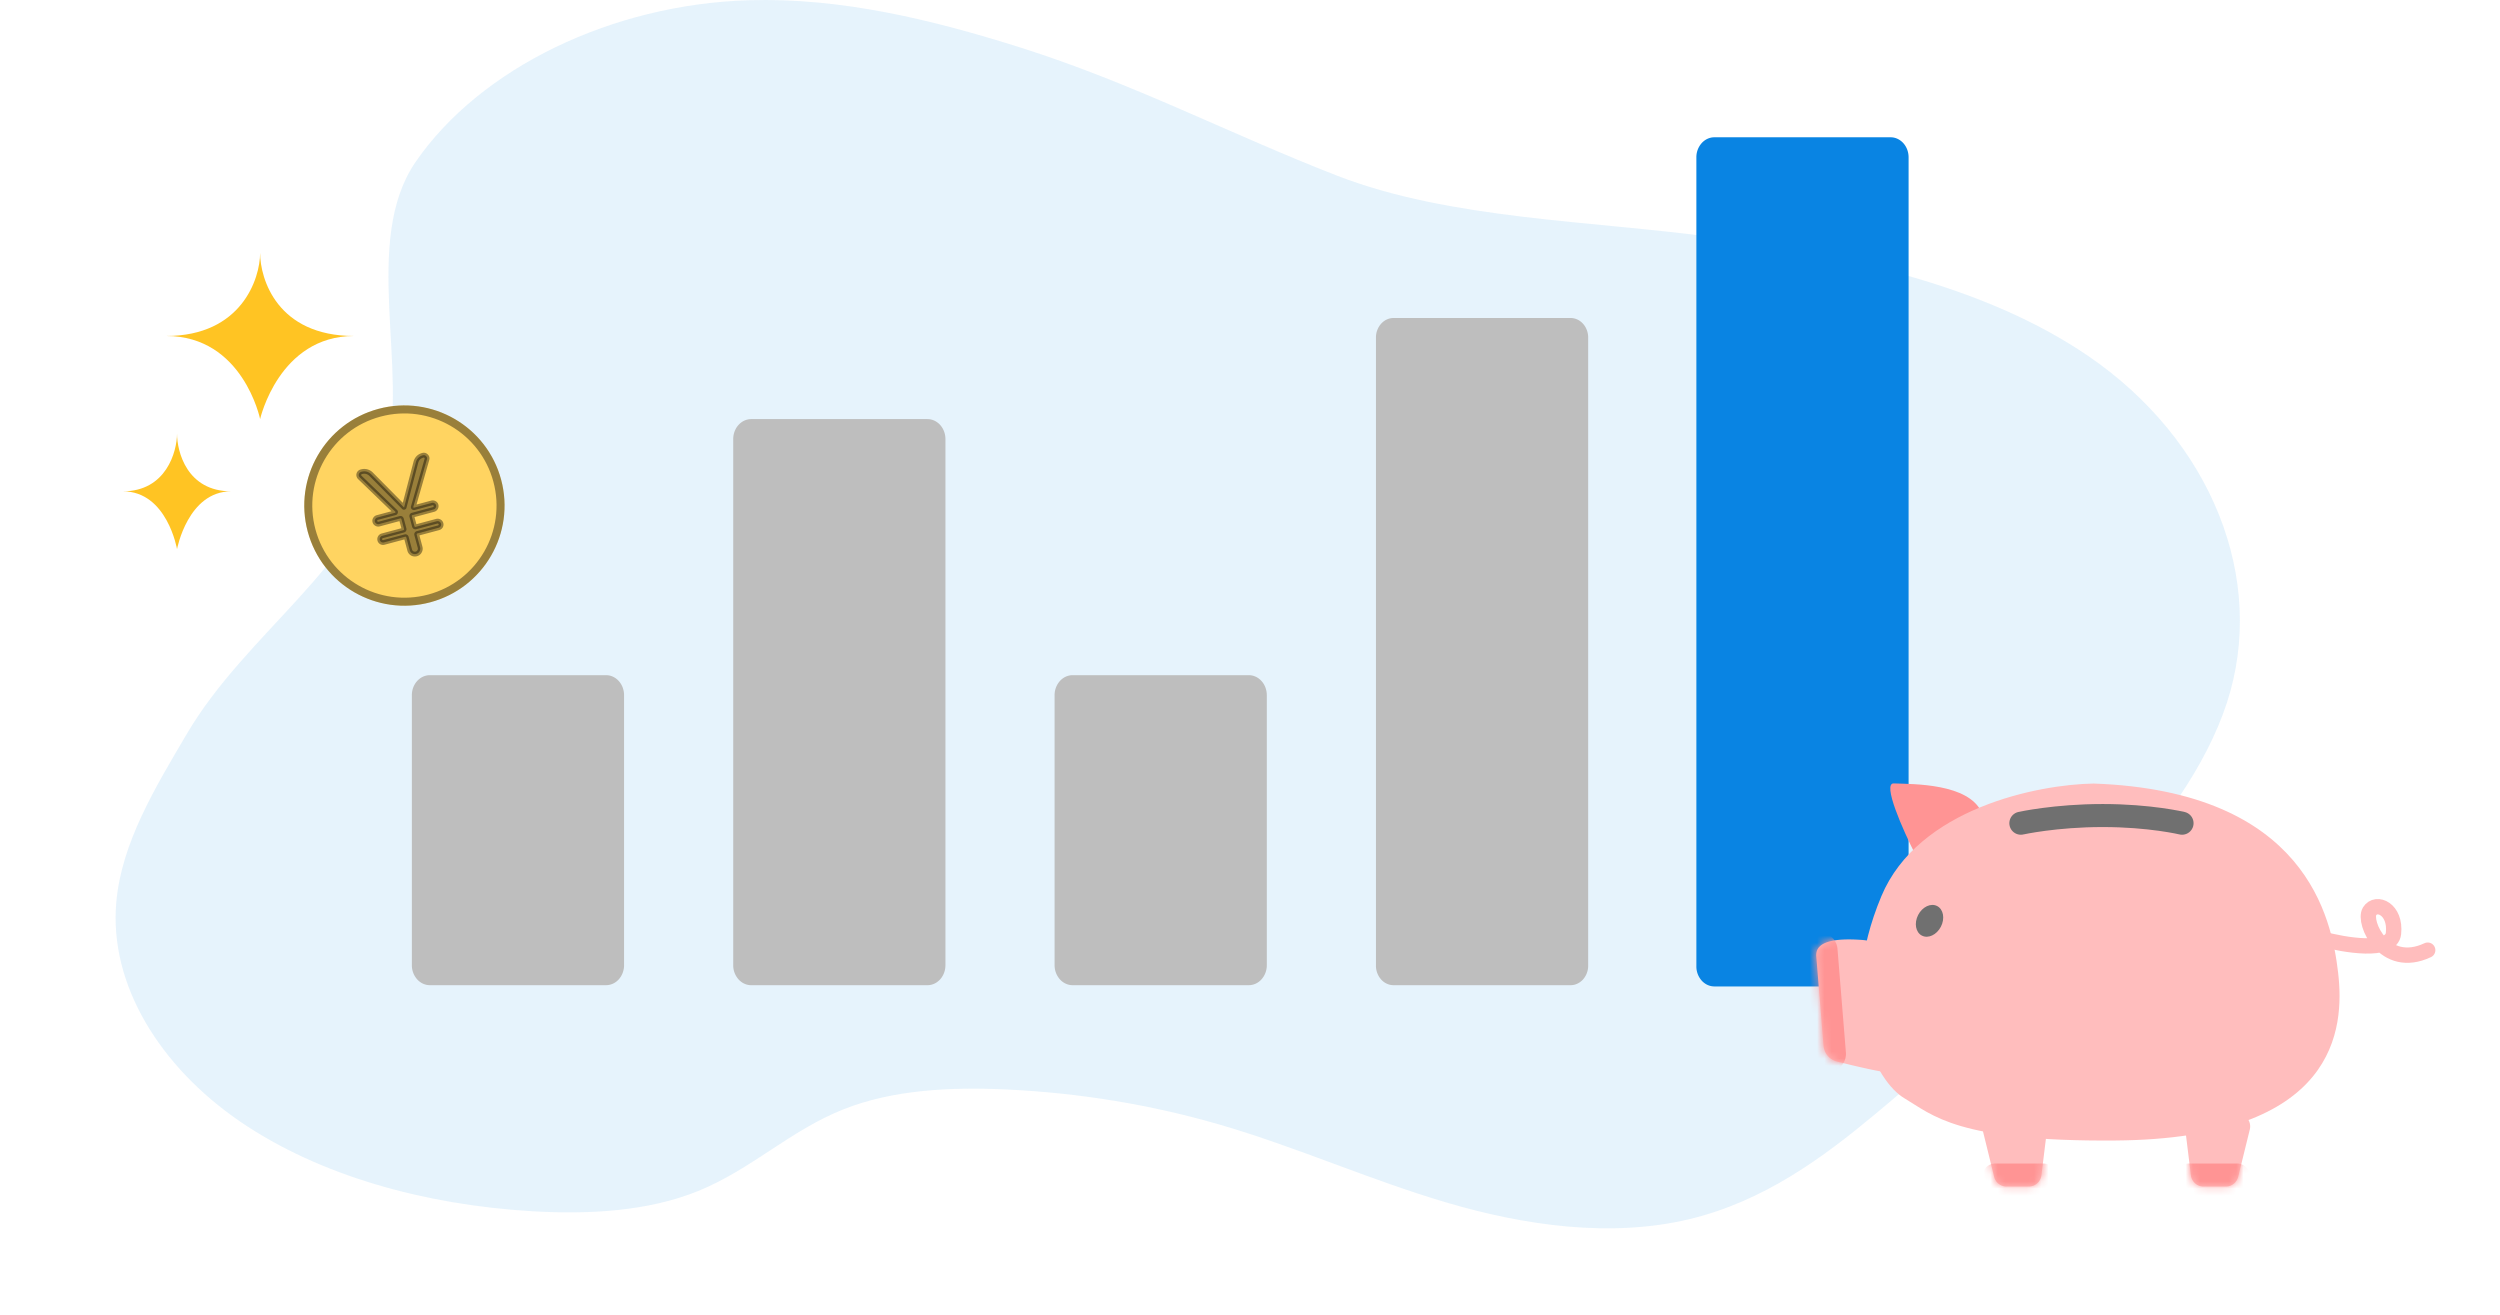 <svg xmlns="http://www.w3.org/2000/svg" width="346" height="182" fill="none"><path fill="#0984E3" d="M141.085 6.533C129.131 2.776 116.502-.36 103.61.033 84.654.61 66.474 9.427 57.549 22.37c-7.563 10.965-.882 28.962-4.139 41.131-4.019 14.995-19.319 24.096-27.53 38.03-4.41 7.485-9.063 15.131-9.785 23.337-1.006 11.389 6.037 22.741 17.085 30.318s25.714 11.575 40.437 12.448c7.834.463 16.021.033 22.983-2.787 7.36-2.981 12.729-8.372 20.119-11.311 6.85-2.726 14.864-3.11 22.555-2.753 10.072.467 19.998 2.098 29.445 4.839 10.75 3.122 20.746 7.64 31.472 10.806 10.725 3.166 22.709 4.929 33.673 2.29 10.289-2.481 18.441-8.504 25.763-14.606 12.048-10.016 23.036-20.765 32.859-32.141 6.62-7.665 12.781-15.754 15.71-24.69 5.595-17.084-2.107-36.358-19.189-48.013-14.145-9.672-33.139-13.865-51.732-16.419-16.954-2.32-36.558-2.466-52.165-8.516-14.883-5.77-28.426-12.893-44.025-17.799" opacity=".1"/><path fill="#BEBEBE" d="M83.88 136.35H59.492c-.66-.001-1.294-.293-1.76-.812a2.94 2.94 0 0 1-.731-1.957V96.213c0-.734.264-1.437.73-1.956.468-.52 1.1-.811 1.761-.812h24.39c.66 0 1.293.293 1.76.812s.73 1.222.73 1.956v37.368c0 .734-.263 1.438-.73 1.957s-1.1.811-1.76.812M128.358 136.352h-24.389c-.661-.001-1.294-.293-1.761-.812a2.93 2.93 0 0 1-.73-1.957V60.772c0-.734.263-1.438.73-1.957s1.1-.81 1.761-.812h24.389c.661.001 1.294.293 1.761.812s.73 1.223.73 1.957v72.811c0 .734-.263 1.438-.73 1.957s-1.1.811-1.761.812M172.836 136.35h-24.39c-.66-.001-1.293-.293-1.76-.812a2.94 2.94 0 0 1-.731-1.957V96.213a2.94 2.94 0 0 1 .731-1.956c.467-.52 1.1-.811 1.76-.812h24.39c.66 0 1.293.293 1.76.812s.73 1.222.731 1.956v37.368a2.94 2.94 0 0 1-.731 1.957c-.467.519-1.1.811-1.76.812M217.312 136.35h-24.389c-.646.016-1.27-.254-1.737-.749a2.86 2.86 0 0 1-.754-1.894V46.655a2.86 2.86 0 0 1 .754-1.894c.467-.495 1.091-.765 1.737-.75h24.389c.646-.015 1.27.255 1.737.75s.738 1.176.754 1.893v87.053a2.86 2.86 0 0 1-.754 1.894c-.467.495-1.091.765-1.737.749"/><path fill="#0984E3" d="M261.659 136.523h-24.39c-.66-.001-1.293-.293-1.76-.812a2.94 2.94 0 0 1-.731-1.957V21.769a2.94 2.94 0 0 1 .731-1.957c.467-.52 1.1-.811 1.76-.812h24.39c.66 0 1.294.293 1.761.812s.729 1.223.73 1.957v111.985a2.94 2.94 0 0 1-.73 1.957c-.467.519-1.101.811-1.761.812"/><path fill="#FF9494" d="M274.243 112.404c-1.817-3.98-9.404-3.881-12.12-3.978-1.694-.134 1.263 6.495 2.954 9.825z"/><path fill="#FFBDBD" d="M260.385 124.026c5.099-12.183 21.72-15.465 29.393-15.583 29.394 1.063 32.935 18.593 33.821 26.207s0 22.947-30.811 23.196c-21.956.177-25.321-3.541-29.216-5.843-3.896-2.302-9.562-12.749-3.187-27.977"/><path fill="#FFBDBD" d="M251.373 132.359c-.172-2.118 2.637-2.523 6.21-2.281 2.1.143 6.089 1.244 6.397 3.327l1.8 12.153c.202 1.365-.748 2.636-2.122 2.758-.838.074-1.68.125-2.276.107-1.029-.03-4.556-.857-7.16-1.509a2.45 2.45 0 0 1-1.845-2.188z"/><mask id="a" width="15" height="19" x="251" y="130" maskUnits="userSpaceOnUse" style="mask-type:alpha"><path fill="#FFBDBD" d="M251.373 132.359c-.172-2.118 2.637-2.523 6.21-2.281 2.1.143 6.089 1.244 6.397 3.327l1.8 12.153c.202 1.365-.748 2.636-2.122 2.758-.838.074-1.68.125-2.276.107-1.029-.03-4.556-.857-7.16-1.509a2.45 2.45 0 0 1-1.845-2.188z"/></mask><g mask="url(#a)"><path fill="#FF9494" d="m255.472 145.652-1.164-14.327a2.48 2.48 0 0 0-2.924-2.236l-.175.033a2.48 2.48 0 0 0-2.017 2.637l1.155 14.223a2.48 2.48 0 0 0 1.577 2.112l.183.071c1.705.658 3.513-.692 3.365-2.513"/></g><path fill="#FFBDBD" d="M281.579 154.127H276.1a1.772 1.772 0 0 0-1.72 2.194l1.61 6.551a1.77 1.77 0 0 0 1.719 1.348h3.066a1.77 1.77 0 0 0 1.757-1.554l.805-6.552a1.77 1.77 0 0 0-1.758-1.987"/><mask id="b" width="10" height="11" x="274" y="154" maskUnits="userSpaceOnUse" style="mask-type:alpha"><path fill="#FFBDBD" d="M281.579 154.127H276.1a1.772 1.772 0 0 0-1.72 2.194l1.61 6.551a1.77 1.77 0 0 0 1.719 1.348h3.066a1.77 1.77 0 0 0 1.757-1.554l.805-6.552a1.77 1.77 0 0 0-1.758-1.987"/></mask><g mask="url(#b)"><path fill="#FF9494" d="M282.803 161.033h-6.659c-.978 0-1.771.793-1.771 1.771v1.239c0 .978.793 1.771 1.771 1.771h6.292a1.77 1.77 0 0 0 1.697-1.268l.368-1.239a1.77 1.77 0 0 0-1.698-2.274"/></g><path fill="#FFBDBD" d="M304.175 154.127h5.479a1.77 1.77 0 0 1 1.719 2.194l-1.609 6.551a1.77 1.77 0 0 1-1.719 1.348h-3.066a1.77 1.77 0 0 1-1.757-1.554l-.805-6.552a1.77 1.77 0 0 1 1.758-1.987"/><mask id="c" width="10" height="11" x="302" y="154" maskUnits="userSpaceOnUse" style="mask-type:alpha"><path fill="#FFBDBD" d="M304.175 154.127h5.479a1.77 1.77 0 0 1 1.719 2.194l-1.609 6.551a1.77 1.77 0 0 1-1.719 1.348h-3.066a1.77 1.77 0 0 1-1.757-1.554l-.805-6.552a1.77 1.77 0 0 1 1.758-1.987"/></mask><g mask="url(#c)"><path fill="#FF9494" d="M302.951 161.033h6.659c.978 0 1.771.793 1.771 1.771v1.239c0 .978-.793 1.771-1.771 1.771h-6.292a1.77 1.77 0 0 1-1.697-1.268l-.368-1.239a1.77 1.77 0 0 1 1.698-2.274"/></g><path stroke="#FFBDBD" stroke-linecap="round" stroke-width="2.125" d="M321.259 129.928c3.209.886 9.701 1.983 9.999-.726.372-3.386-2.387-4.578-3.312-3.068s2.027 8.203 8.048 5.37"/><ellipse cx="267.046" cy="127.443" fill="#707070" rx="1.771" ry="2.302" transform="rotate(27.222 267.046 127.443)"/><path stroke="#707070" stroke-linecap="round" stroke-width="3.187" d="M279.686 113.933s4.78-1.063 11.332-1.063 10.978 1.063 10.978 1.063"/><circle cx="55.971" cy="69.971" r="13.857" fill="#FFD461" transform="rotate(-15 55.971 69.971)"/><circle cx="55.971" cy="69.971" r="13.303" stroke="#000" stroke-opacity=".4" stroke-width="1.109" transform="rotate(-15 55.971 69.971)"/><mask id="d" width="14.508" height="17.336" x="48.562" y="61.745" fill="#000" maskUnits="userSpaceOnUse"><path fill="#fff" d="M48.562 61.745H63.07v17.336H48.562z"/><path d="m54.708 70.81-4.902-4.727a.47.47 0 0 1-.141-.458.47.47 0 0 1 .351-.333q.806-.216 1.388.38l4.481 4.53q.005.016.022.012.035-.01.03-.027l1.613-6.18q.194-.786.981-.997a.41.41 0 0 1 .437.122.41.41 0 0 1 .119.445L57.21 70.14q-.025.044.005.09.048.042.1.029l2.45-.657a.46.46 0 0 1 .362.05.4.4 0 0 1 .22.272.46.46 0 0 1-.05.362.46.46 0 0 1-.289.224l-2.912.78q-.138.038-.096.192l.353 1.319q.041.154.179.117l2.912-.78a.46.46 0 0 1 .362.05.46.46 0 0 1 .225.289.46.46 0 0 1-.05.362.5.5 0 0 1-.293.207l-2.913.78q-.136.038-.096.191l.464 1.73a.73.73 0 0 1-.085.574.7.7 0 0 1-.442.339.76.76 0 0 1-.569-.068.76.76 0 0 1-.343-.459l-.464-1.73q-.041-.154-.178-.118l-2.913.78a.5.5 0 0 1-.357-.032.46.46 0 0 1-.225-.289.46.46 0 0 1 .05-.362.46.46 0 0 1 .289-.224l2.913-.78q.136-.037.095-.192l-.353-1.319q-.042-.154-.179-.117l-2.912.78a.46.46 0 0 1-.362-.05.46.46 0 0 1-.225-.288.4.4 0 0 1 .055-.345.46.46 0 0 1 .288-.225l2.45-.656q.052-.015.055-.07.02-.06-.023-.086"/></mask><path fill="#000" fill-opacity=".4" d="m54.708 70.81-4.902-4.727a.47.47 0 0 1-.141-.458.47.47 0 0 1 .351-.333q.806-.216 1.388.38l4.481 4.53q.005.016.022.012.035-.01.03-.027l1.613-6.18q.194-.786.981-.997a.41.41 0 0 1 .437.122.41.41 0 0 1 .119.445L57.21 70.14q-.025.044.005.09.048.042.1.029l2.45-.657a.46.46 0 0 1 .362.05.4.4 0 0 1 .22.272.46.46 0 0 1-.05.362.46.46 0 0 1-.289.224l-2.912.78q-.138.038-.096.192l.353 1.319q.041.154.179.117l2.912-.78a.46.46 0 0 1 .362.05.46.46 0 0 1 .225.289.46.46 0 0 1-.05.362.5.5 0 0 1-.293.207l-2.913.78q-.136.038-.096.191l.464 1.73a.73.73 0 0 1-.085.574.7.7 0 0 1-.442.339.76.76 0 0 1-.569-.068.76.76 0 0 1-.343-.459l-.464-1.73q-.041-.154-.178-.118l-2.913.78a.5.5 0 0 1-.357-.032.46.46 0 0 1-.225-.289.46.46 0 0 1 .05-.362.46.46 0 0 1 .289-.224l2.913-.78q.136-.037.095-.192l-.353-1.319q-.042-.154-.179-.117l-2.912.78a.46.46 0 0 1-.362-.05.46.46 0 0 1-.225-.288.4.4 0 0 1 .055-.345.46.46 0 0 1 .288-.225l2.45-.656q.052-.015.055-.07.02-.06-.023-.086"/><path fill="#000" fill-opacity=".4" d="m54.708 70.81-.23.24.029.028.035.02zm-4.902-4.727-.237.234.006.005zm-.141-.458-.32-.095-.002.009-.002.01zm1.739.048-.239.232.002.002zm4.481 4.528.322-.086-.023-.085-.062-.063zm.052-.014-.322-.084-.022.085.023.085zm1.613-6.18.321.085.002-.005zm1.418-.875-.242.228.006.007.007.007zm.119.445-.319-.095v.004zM57.21 70.14l.288.166.02-.035.011-.04zm.005.09-.277.184.024.037.034.03zm2.912-.578-.166.288.01.006.01.005zm.17.634.288.166zm.51 1.902.166-.288zm.174.65.276.186.006-.01.006-.009zm-2.923 3.483-.288-.166zm-1.01.271-.179.281.012.007.011.007zm-4.256-1.559-.167.288.01.006.01.005zm-.684-2.553.166-.288zm-.17-.633.276.184.006-.009.006-.01zm2.793-.951-.315-.107-.014.043-.003.044zm-.023-.086.231-.24-4.903-4.727-.23.24-.231.239 4.902 4.728zm-4.902-4.727.236-.234c-.062-.063-.065-.101-.054-.148l-.323-.076-.324-.077c-.07.293.022.56.228.769zm-.141-.458.318.095c.017-.056.042-.086.12-.107l-.087-.321-.086-.322a.8.8 0 0 0-.584.56zm.351-.333.086.321c.22-.06.41-.059.576-.013.165.045.328.142.488.305l.238-.232.238-.232a1.75 1.75 0 0 0-.788-.483 1.75 1.75 0 0 0-.924.013zm1.388.38-.237.235 4.482 4.528.236-.234.237-.234-4.482-4.528zm4.481 4.53-.32.085a.35.35 0 0 0 .428.248l-.086-.321-.086-.322a.315.315 0 0 1 .386.223zm.022.012.086.32a.4.4 0 0 0 .16-.083.35.35 0 0 0 .105-.35l-.321.086-.321.086a.32.32 0 0 1 .095-.32c.053-.047.105-.06.11-.06zm.03-.027.322.084 1.612-6.18-.321-.083-.322-.084-1.613 6.18zm1.613-6.18.323.08c.052-.213.14-.371.256-.489s.273-.209.488-.267l-.086-.32-.086-.322c-.31.083-.579.228-.79.443a1.7 1.7 0 0 0-.428.796zm.981-.997.086.321c.038-.01.056-.006.062-.005.006.002.022.008.047.034l.242-.228.242-.228a.77.77 0 0 0-.352-.218.8.8 0 0 0-.413.003zm.437.122-.229.242c.029.027.034.043.036.048 0 .006.005.022-.007.06l.319.095.319.095a.77.77 0 0 0 .011-.422.77.77 0 0 0-.22-.36zm.119.445-.32-.091-1.877 6.563.32.091.32.091 1.877-6.562zM57.21 70.14l-.288-.166a.41.41 0 0 0 .016.44l.277-.184.278-.183a.255.255 0 0 1 .005.26zm.005.09-.22.25c.097.085.242.144.406.1l-.086-.321-.086-.322a.24.24 0 0 1 .127.002c.04.011.067.03.079.042zm.1.029.086.321 2.45-.656-.086-.322-.086-.32-2.45.656zm2.45-.657.086.322a.13.13 0 0 1 .11.016l.166-.288.166-.288a.8.8 0 0 0-.614-.083zm.362.05-.147.299c.024.011.036.022.046.059l.32-.086.322-.086a.74.74 0 0 0-.394-.484zm.22.272-.322.086a.13.13 0 0 1-.016.11l.288.166.288.166c.11-.19.14-.4.083-.614zm-.05.362-.288-.166a.13.13 0 0 1-.087.07l.086.32.086.322a.8.8 0 0 0 .49-.38zm-.289.224-.086-.32-2.912.78.086.32.086.322 2.912-.78zm-2.912.78-.086-.32a.47.47 0 0 0-.304.238.5.5 0 0 0-.027.36l.32-.086.322-.086c-.003-.011.014.04-.02.11a.2.2 0 0 1-.12.106zm-.096.192-.321.086.353 1.319.321-.086.322-.086-.354-1.32zm.353 1.319-.32.086a.5.5 0 0 0 .203.298.47.47 0 0 0 .382.055l-.086-.322-.086-.32a.2.2 0 0 1 .156.032c.065.043.075.095.073.085zm.179.117.086.322 2.912-.78-.086-.322-.086-.321-2.912.78zm2.912-.78.086.321a.13.13 0 0 1 .11.017l.166-.288.167-.288a.8.8 0 0 0-.615-.083zm.362.05-.166.288a.13.13 0 0 1 .07.087l.32-.086.322-.087a.8.8 0 0 0-.38-.49zm.225.289-.322.086a.13.13 0 0 1-.016.11l.288.166.288.166c.11-.19.14-.401.083-.614zm-.05.362-.276-.185a.16.16 0 0 1-.103.07l.086.322.086.321c.2-.053.367-.17.483-.343zm-.293.207-.087-.321-2.912.78.086.321.086.322 2.913-.78zm-2.913.78-.086-.32a.47.47 0 0 0-.304.237.5.5 0 0 0-.027.36l.321-.086.322-.086c-.003-.01.014.04-.021.11a.2.2 0 0 1-.119.107zm-.096.191-.321.086.464 1.73.32-.085.322-.086-.463-1.73zm.464 1.73-.321.087a.4.4 0 0 1-.052.321l.288.166.288.167c.149-.258.195-.54.118-.826zm-.085.574-.288-.166a.37.37 0 0 1-.24.184l.086.321.086.321c.28-.075.5-.243.644-.493zm-.442.339-.086-.321a.43.43 0 0 1-.328-.041l-.155.294-.154.295c.255.134.53.169.81.094zm-.569-.068.178-.281a.43.43 0 0 1-.2-.264l-.321.086-.321.086c.074.279.242.5.486.654zm-.343-.459.321-.086-.464-1.73-.32.086-.322.086.464 1.73zm-.464-1.73.321-.086a.5.5 0 0 0-.203-.298.47.47 0 0 0-.382-.055l.086.321.086.322a.2.2 0 0 1-.156-.033c-.065-.043-.076-.096-.073-.085zm-.178-.118-.086-.32-2.913.78.086.32.086.322 2.913-.78zm-2.913.78-.086-.32a.16.16 0 0 1-.125-.01l-.146.298-.147.299c.188.092.39.109.59.055zm-.357-.032.166-.288a.13.13 0 0 1-.07-.087l-.32.086-.322.086c.057.214.19.382.38.491zm-.225-.289.322-.086a.13.13 0 0 1 .016-.11l-.288-.166-.288-.166a.8.8 0 0 0-.083.614zm.05-.362.288.166a.13.13 0 0 1 .087-.069l-.086-.321-.086-.321a.8.8 0 0 0-.49.379zm.289-.224.086.321 2.913-.78-.087-.322-.086-.32-2.912.78zm2.913-.78.085.32a.47.47 0 0 0 .304-.238.5.5 0 0 0 .027-.36l-.32.087-.322.086c.003.01-.014-.041.02-.11a.2.2 0 0 1 .12-.107zm.095-.192.321-.086-.353-1.319-.321.086-.322.086.354 1.32zm-.353-1.319.321-.086a.5.5 0 0 0-.204-.298.47.47 0 0 0-.382-.054l.086.32.086.322a.2.2 0 0 1-.155-.032c-.066-.043-.076-.096-.074-.086zm-.179-.117-.086-.321-2.912.78.086.321.086.322 2.912-.781zm-2.912.78-.086-.321a.13.13 0 0 1-.11-.017l-.166.288-.167.288c.19.11.401.14.615.084zm-.362-.05.166-.288a.13.13 0 0 1-.07-.086l-.32.086-.322.086c.057.213.19.38.38.49zm-.225-.288.322-.086c-.01-.037-.005-.053.009-.075l-.276-.184-.277-.186a.74.74 0 0 0-.099.617zm.055-.345.288.166a.13.13 0 0 1 .087-.07l-.087-.32-.086-.322a.8.8 0 0 0-.49.38zm.288-.225.087.321 2.45-.656-.087-.321-.086-.322-2.45.657zm2.45-.656.087.321a.4.4 0 0 0 .3-.371l-.332-.02-.332-.02a.261.261 0 0 1 .191-.232zm.055-.07.315.106a.4.4 0 0 0 .011-.244.39.39 0 0 0-.183-.236l-.166.288-.166.288a.28.28 0 0 1-.128-.168.25.25 0 0 1 .002-.14z" mask="url(#d)"/><path fill="#FFC423" d="M23 46.5c10.4 0 13-7.906 13-11.5 0 3.594 2.364 11.5 13 11.5C38.6 46.5 36 58 36 58s-2.364-11.5-13-11.5M17 68c6 0 7.5-5.5 7.5-8 0 2.5 1.364 8 7.5 8-6 0-7.5 8-7.5 8s-1.364-8-7.5-8"/></svg>